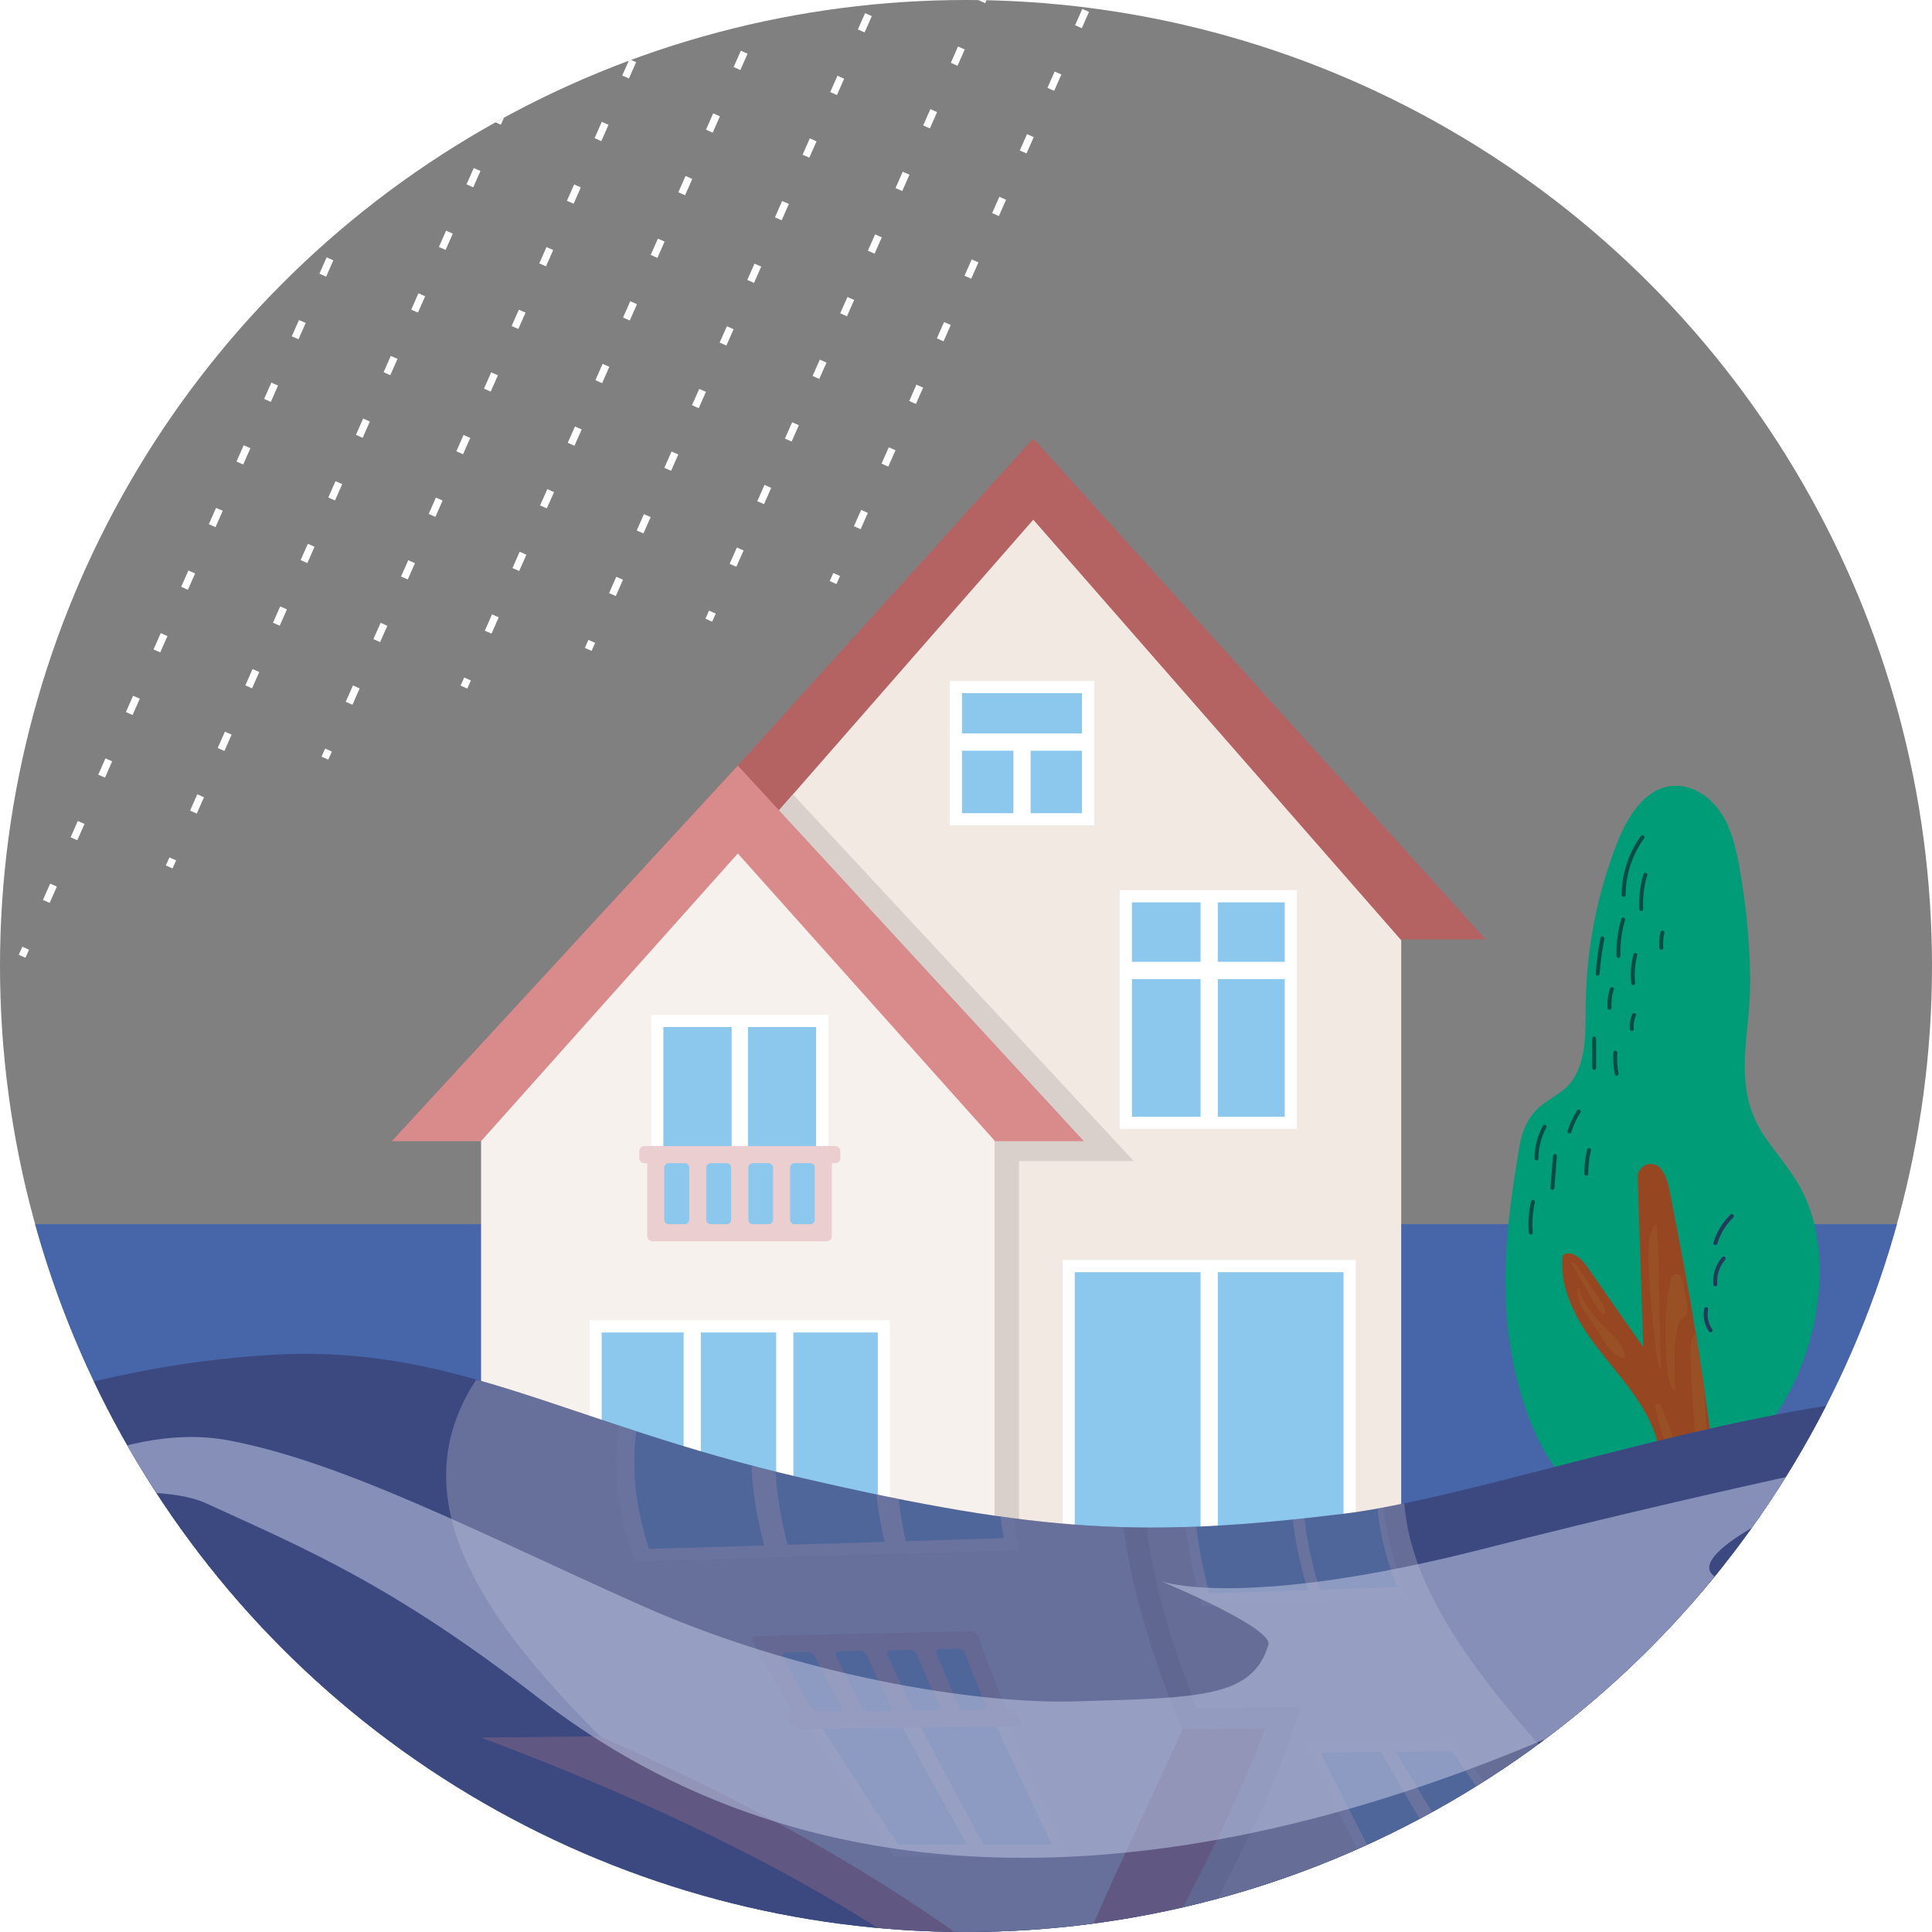 <?xml version="1.0" encoding="UTF-8"?>
<svg preserveAspectRatio="xMidYMid slice" width="200px" height="200px" xmlns="http://www.w3.org/2000/svg" xmlns:xlink="http://www.w3.org/1999/xlink" id="Layer_1" data-name="Layer 1" viewBox="0 0 300 300">
  <defs>
    <style>
      .cls-1 {
        fill: #9a5025;
      }

      .cls-2 {
        fill: #d98a8a;
      }

      .cls-3 {
        fill: #b6bedc;
        opacity: .6;
      }

      .cls-4 {
        stroke-dasharray: 2.77 7.86;
      }

      .cls-4, .cls-5, .cls-6 {
        fill: none;
      }

      .cls-4, .cls-6 {
        stroke: #fff;
        stroke-miterlimit: 10;
        stroke-width: 1.14px;
      }

      .cls-7 {
        fill: #3c4981;
      }

      .cls-8 {
        fill: #f7f1ed;
      }

      .cls-9 {
        fill: #ebcecf;
      }

      .cls-10 {
        fill: #fff;
      }

      .cls-11 {
        fill: #c4b2a9;
      }

      .cls-12 {
        opacity: .4;
      }

      .cls-13 {
        fill: #766670;
      }

      .cls-14 {
        fill: #243a5b;
      }

      .cls-15 {
        clip-path: url(#clippath-1);
      }

      .cls-16 {
        fill: #4666a9;
      }

      .cls-17 {
        fill: #009c77;
      }

      .cls-18 {
        fill: #964722;
      }

      .cls-19 {
        fill: #8cc7ed;
      }

      .cls-20 {
        fill: #044d43;
      }

      .cls-21 {
        fill: #f2e9e3;
      }

      .cls-22 {
        clip-path: url(#clippath-2);
      }

      .cls-23 {
        fill: gray;
      }

      .cls-24 {
        opacity: .58;
      }

      .cls-25 {
        clip-path: url(#clippath);
      }

      .cls-26 {
        fill: #b56262;
      }

      .cls-27 {
        fill: #d9d0cb;
      }
    </style>
    <clipPath id="clippath">
      <circle class="cls-5" cx="150" cy="150" r="150"></circle>
    </clipPath>
    <clipPath id="clippath-1">
      <path class="cls-5" d="M-35.97,223.66c38.21-3.38,48.69-11.4,77.65-13.25,28.96-1.85,45.65,10.48,82.91,19.1,37.26,8.63,53.77,9.24,84.03,5.55,30.26-3.7,98.05-31.44,120.85-11.41s0,93.37,0,93.37H-35.97v-93.37Z"></path>
    </clipPath>
    <clipPath id="clippath-2">
      <circle class="cls-5" cx="468.6" cy="150" r="150"></circle>
    </clipPath>
  </defs>
  <g class="cls-25">
    <rect class="cls-23" x="-6.39" y="-2.81" width="314.91" height="303.82"></rect>
    <g>
      <g>
        <line class="cls-4" x1="119.93" y1="-115.4" x2="5.57" y2="143.64"></line>
        <line class="cls-6" x1="3.99" y1="147.24" x2="3.43" y2="148.49"></line>
      </g>
      <g>
        <line class="cls-4" x1="142.77" y1="-129.27" x2="28.41" y2="129.78"></line>
        <line class="cls-6" x1="26.83" y1="133.37" x2="26.27" y2="134.62"></line>
      </g>
      <g>
        <line class="cls-4" x1="166.95" y1="-146.17" x2="52.59" y2="112.87"></line>
        <line class="cls-6" x1="51.01" y1="116.47" x2="50.45" y2="117.72"></line>
      </g>
      <g>
        <line class="cls-4" x1="188.54" y1="-157.21" x2="74.18" y2="101.84"></line>
        <line class="cls-6" x1="72.6" y1="105.43" x2="72.04" y2="106.69"></line>
      </g>
      <g>
        <line class="cls-4" x1="207.83" y1="-163.05" x2="93.48" y2="95.99"></line>
        <line class="cls-6" x1="91.89" y1="99.59" x2="91.34" y2="100.84"></line>
      </g>
      <g>
        <line class="cls-4" x1="226.56" y1="-167.59" x2="112.2" y2="91.45"></line>
        <line class="cls-6" x1="110.62" y1="95.05" x2="110.06" y2="96.3"></line>
      </g>
      <g>
        <line class="cls-4" x1="245.85" y1="-173.43" x2="131.5" y2="85.61"></line>
        <line class="cls-6" x1="129.92" y1="89.21" x2="129.36" y2="90.46"></line>
      </g>
    </g>
    <rect class="cls-16" x="-6.39" y="190.09" width="314.91" height="110.92"></rect>
    <g>
      <path class="cls-17" d="M263.31,231.88c-2.82,1.69-5.98,3-9.28,3-14.27,0-19.25-19.59-20.08-30.76-.57-7.73.26-15.47,1.5-23.1.52-3.17.7-5.99,2.9-8.44,1.73-1.92,4.41-2.72,5.88-4.92,2.23-3.33,1.95-8.1,2-11.92.12-8.51,1.79-16.99,4.9-24.91,1.57-4,4.22-8.37,8.5-8.79,2.95-.29,5.79,1.55,7.47,3.99s2.39,5.41,2.93,8.32c1.07,5.81,1.67,11.85,1.74,17.76.1,8.64-3.06,16.54,2.2,24.31,1.78,2.64,3.93,5.04,5.49,7.82,4.45,7.96,3.62,18.68.56,27.04-3.03,8.29-9.1,16.01-16.71,20.58Z"></path>
      <g>
        <path class="cls-18" d="M264.43,248.67c-1.29.08-2.24-.26-2.98-.89-.84-.71-1.4-1.79-1.85-3.03-.16-.44-.3-.88-.42-1.32-.41-1.49-.63-3.02-.75-4.58-.11-1.38-.13-2.77-.15-4.17-.04-4.38.06-8.83-1.65-12.97-1.96-4.75-5.63-8.54-8.74-12.63-3.11-4.09-5.8-8.98-5.25-14.09,1.1-1.07,2.83.31,3.71,1.57,2.94,4.21,5.87,8.42,8.81,12.62-.29-8.78-.58-17.56-.86-26.34-.06-1.92,2.35-2.86,3.58-1.37,0,.01.02.02.03.03.87,1.08,1.17,2.49,1.43,3.85,1.43,7.23,2.81,14.49,4,21.77.51,3.09.98,6.18,1.42,9.28.39,2.81.75,5.63,1.07,8.45.49,4.33.88,8.67,1.15,13.03.07,1.13.31,2.54.46,3.97.36,3.26.33,6.59-2.99,6.8Z"></path>
        <path class="cls-1" d="M260.87,230.22c-.02,1.92-.35,3.85-1.03,5.65-.18.48-.74,1.89-1.43,2.98-.11-1.38-.13-2.77-.15-4.17.61-1.68,1.05-3.42,1.09-5.22.07-3.75-1.63-7.35-2.32-11.02-.09-.5.61-.72.81-.24.25.61.52,1.21.77,1.81,1.35,3.24,2.29,6.7,2.25,10.2Z"></path>
        <path class="cls-1" d="M263.07,237.87c-.36,2.55-1.01,5.07-1.18,7.64-.05.77-.08,1.61-.44,2.27-.84-.71-1.4-1.79-1.85-3.03-.16-.44-.3-.88-.42-1.32.51-1.19,1.19-2.31,1.66-3.52.63-1.64.86-3.39,1.08-5.13.19-1.51.39-3.02.58-4.53.98,2.38.94,5.07.58,7.62Z"></path>
        <path class="cls-1" d="M267.42,241.86c-.15.43-.32.84-.53,1.24-1.31,2.48-1.69-.05-1.62-1.45.08-1.7.44-3.37.48-5.07.05-2.63-.06-5.27-.5-7.87-.04-.21-.08-.43-.22-.59-.14-.17-.37-.25-.56-.37-.77-.47-.93-1.51-1.01-2.41-.42-4.71-.74-9.42-.96-14.14,0-.89-.21-3.48.82-4.08.51,3.09.98,6.18,1.42,9.28-.03,2.24.05,4.48.44,6.69.09.5.19,1.01.44,1.45.06.11.13.21.2.31.49,4.33.88,8.67,1.15,13.03.07,1.13.31,2.54.46,3.97Z"></path>
        <path class="cls-1" d="M256.8,190.36c.07-.11.16-.21.25-.2.17.03.25.44.28.78.15,1.59.18,3.21.21,4.82.11,5.39.22,10.78.33,16.17,0,.13,0,.27-.03.37-.13.37-.39-.17-.44-.61-.45-3.72-.9-7.45-1.14-11.25-.18-2.81-.78-8.12.55-10.09Z"></path>
        <path class="cls-1" d="M246.83,204.77c-1.04-1.41-2.13-3.05-1.78-4.76.72,1.92,1.82,3.69,3.23,5.18.92.97,1.96,1.83,2.84,2.84.74.85,2.25,3.99-.08,2.42-1.62-1.09-3.04-4.09-4.21-5.68Z"></path>
        <path class="cls-1" d="M244.06,196.1c.29-.12.5.04.69.32,1.05,1.54,2.09,3.08,3.14,4.62.41.61.95,1.23,1.23,1.91.55,1.36-.26,1.48-1,.28-.35-.57-4.15-7.09-4.1-7.11.02,0,.03-.02.05-.02Z"></path>
        <path class="cls-1" d="M259.44,198.58c.2-.93,1.52-.95,1.74-.02.31,1.32.57,2.65.77,3.99.08.54.14,1.12-.15,1.58-.19.3-.5.49-.73.75-.45.49-.6,1.17-.72,1.82-.57,3.11-.33,6.06-.24,9.17-1.49-.03-1.53-8.39-1.51-9.71.04-2.54.32-5.08.85-7.57Z"></path>
      </g>
      <path class="cls-20" d="M252.11,139.26h0c-.17,0-.3-.14-.3-.31.01-3.25,1.07-6.5,2.99-9.13.1-.14.29-.17.43-.07.14.1.17.29.07.43-1.84,2.53-2.86,5.64-2.87,8.77,0,.17-.14.3-.3.3Z"></path>
      <path class="cls-20" d="M254.86,141.45c-.16,0-.29-.12-.3-.29-.11-1.84.11-3.67.64-5.43.05-.16.22-.25.38-.2.16.05.25.22.2.38-.51,1.7-.72,3.45-.62,5.22,0,.17-.12.31-.29.32,0,0-.01,0-.02,0Z"></path>
      <path class="cls-20" d="M251.32,148.75c-.16,0-.3-.13-.3-.29-.07-1.96.18-3.9.74-5.78.05-.16.22-.25.38-.2.16.05.25.22.2.38-.54,1.81-.78,3.69-.72,5.58,0,.17-.13.31-.29.31,0,0,0,0-.01,0Z"></path>
      <path class="cls-20" d="M248.08,151.5s-.01,0-.02,0c-.17-.01-.29-.16-.28-.32.13-1.85.38-3.71.75-5.52.03-.16.19-.27.36-.24.16.03.27.19.24.36-.36,1.79-.61,3.62-.74,5.44-.01.16-.14.28-.3.28Z"></path>
      <path class="cls-20" d="M253.59,152.96c-.15,0-.29-.12-.3-.27-.15-1.51-.03-3.02.35-4.49.04-.16.21-.26.37-.22.16.04.26.21.22.37-.36,1.4-.47,2.84-.33,4.28.02.17-.11.32-.27.33-.01,0-.02,0-.03,0Z"></path>
      <path class="cls-20" d="M249.92,156.8c-.16,0-.29-.12-.3-.28-.07-1.02.06-2.07.39-3.04.05-.16.23-.25.39-.19.16.05.25.23.19.39-.3.89-.42,1.86-.35,2.8.01.17-.11.31-.28.33,0,0-.02,0-.02,0Z"></path>
      <path class="cls-20" d="M247.54,166.12c-.17,0-.3-.14-.3-.3v-4.57c0-.17.14-.3.3-.3s.3.14.3.3v4.57c0,.17-.14.3-.3.3Z"></path>
      <path class="cls-20" d="M251.04,167.03c-.14,0-.27-.1-.3-.25-.21-1.11-.28-2.24-.21-3.36.01-.17.16-.3.32-.28.17.01.3.16.28.32-.07,1.07,0,2.15.2,3.21.03.17-.08.32-.24.36-.02,0-.04,0-.06,0Z"></path>
      <path class="cls-20" d="M253.39,160.09c-.15,0-.29-.12-.3-.27-.08-.81.05-1.62.39-2.35.07-.15.25-.22.4-.15.15.07.22.25.15.4-.3.63-.41,1.34-.34,2.03.02.17-.1.32-.27.33-.01,0-.02,0-.03,0Z"></path>
      <path class="cls-20" d="M257.96,147.48c-.16,0-.29-.12-.3-.28-.07-.83-.01-1.66.18-2.47.04-.16.2-.26.37-.23.16.04.26.2.23.37-.18.75-.23,1.51-.17,2.28.01.17-.11.32-.28.33,0,0-.02,0-.03,0Z"></path>
      <path class="cls-20" d="M238.58,180.19c-.17,0-.3-.14-.3-.3,0-1.78.45-3.54,1.31-5.09.08-.15.27-.2.41-.12.15.08.2.27.12.41-.81,1.47-1.23,3.12-1.23,4.8,0,.17-.14.3-.3.3h0Z"></path>
      <path class="cls-20" d="M241.06,184.76s-.02,0-.02,0c-.17-.01-.29-.16-.28-.33l.39-4.95c.01-.17.16-.29.33-.28.17.01.29.16.28.33l-.39,4.95c-.01.16-.15.28-.3.28Z"></path>
      <path class="cls-20" d="M237.7,191.7c-.16,0-.29-.12-.3-.28-.15-1.63-.03-3.26.34-4.85.04-.16.2-.27.37-.23.16.04.27.2.23.37-.36,1.53-.47,3.09-.33,4.66.02.17-.11.32-.28.33,0,0-.02,0-.03,0Z"></path>
      <path class="cls-20" d="M243.71,175.99s-.06,0-.09-.01c-.16-.05-.25-.22-.2-.38.35-1.12.85-2.2,1.49-3.19.09-.14.28-.18.42-.09.14.09.18.28.09.42-.61.94-1.08,1.96-1.42,3.04-.04.13-.16.21-.29.21Z"></path>
      <path class="cls-20" d="M246.32,182.56c-.17,0-.3-.13-.3-.3-.01-1.26.13-2.52.43-3.75.04-.16.2-.26.37-.22.16.04.26.2.22.37-.29,1.18-.42,2.39-.41,3.6,0,.17-.13.31-.3.31h0Z"></path>
      <path class="cls-14" d="M266.36,193.34s-.06,0-.09-.01c-.16-.05-.25-.22-.2-.38.49-1.64,1.41-3.14,2.64-4.33.12-.12.31-.11.43,0,.12.12.11.31,0,.43-1.16,1.12-2.02,2.53-2.48,4.07-.04.13-.16.22-.29.22Z"></path>
      <path class="cls-14" d="M266.36,199.74c-.15,0-.29-.12-.3-.27-.16-1.52.35-3.1,1.36-4.25.11-.13.3-.14.43-.03.13.11.14.3.03.43-.9,1.02-1.35,2.43-1.21,3.78.02.17-.1.32-.27.33-.01,0-.02,0-.03,0Z"></path>
      <path class="cls-14" d="M265.62,206.88c-.1,0-.19-.05-.25-.13-.71-1.01-.98-2.33-.74-3.53.03-.16.19-.27.36-.24.16.03.27.19.24.36-.21,1.04.03,2.19.64,3.06.1.14.06.33-.07.42-.05.04-.11.06-.17.06Z"></path>
    </g>
    <g>
      <polygon class="cls-26" points="230.69 145.86 160.45 68.08 90.2 145.86 230.69 145.86"></polygon>
      <polygon class="cls-21" points="217.58 249.15 217.58 146 160.45 80.7 103.31 146 103.31 249.15 217.58 249.15"></polygon>
      <polygon class="cls-27" points="162.85 166.08 162.85 166.08 123.13 123.35 119.05 128.01 119.74 249.15 158.23 249.15 158.23 180.28 176.05 180.28 162.85 166.08"></polygon>
      <polygon class="cls-2" points="60.84 177.2 168.3 177.2 114.57 118.88 60.84 177.2"></polygon>
      <polygon class="cls-8" points="154.43 249.15 154.43 177.11 114.57 132.53 74.7 177.2 74.7 249.15 154.43 249.15"></polygon>
      <path class="cls-11" d="M75.4,245.98h142.05c2.06,0,3.73,1.67,3.73,3.73v2.12H71.67v-2.12c0-2.06,1.67-3.73,3.73-3.73Z"></path>
      <g>
        <rect class="cls-10" x="101.12" y="157.58" width="27.51" height="34.73"></rect>
        <rect class="cls-19" x="103.01" y="159.48" width="23.72" height="30.94"></rect>
        <rect class="cls-10" x="113.61" y="158.75" width="2.53" height="32.98"></rect>
      </g>
      <g>
        <rect class="cls-10" x="91.54" y="205" width="46.67" height="37.31"></rect>
        <rect class="cls-19" x="93.43" y="206.9" width="42.88" height="33.52"></rect>
        <rect class="cls-10" x="106.15" y="206.27" width="2.68" height="34.78"></rect>
        <rect class="cls-10" x="120.52" y="206.27" width="2.68" height="34.78"></rect>
      </g>
      <g>
        <rect class="cls-10" x="165" y="195.65" width="45.52" height="46.67"></rect>
        <rect class="cls-19" x="166.89" y="197.54" width="41.73" height="42.88"></rect>
        <rect class="cls-10" x="186.42" y="196.91" width="2.68" height="44.14"></rect>
      </g>
      <path class="cls-9" d="M99.27,178.74v1.1c0,.43.35.78.78.78h.45v11.32c0,.44.36.81.81.81h27.05c.44,0,.81-.36.81-.81v-11.32h.54c.43,0,.78-.35.78-.78v-1.1c0-.43-.35-.78-.78-.78h-29.65c-.43,0-.78.35-.78.78ZM106.33,190.09h-2.49c-.38,0-.69-.31-.69-.69v-8.09c0-.38.31-.69.69-.69h2.49c.38,0,.69.31.69.69v8.09c0,.38-.31.69-.69.69ZM112.85,190.09h-2.49c-.38,0-.69-.31-.69-.69v-8.09c0-.38.31-.69.69-.69h2.49c.38,0,.69.31.69.69v8.09c0,.38-.31.69-.69.69ZM119.34,190.09h-2.45c-.38,0-.69-.31-.69-.69v-8.09c0-.38.31-.69.69-.69h2.45c.38,0,.69.31.69.69v8.09c0,.38-.31.69-.69.69ZM125.82,190.09h-2.45c-.38,0-.69-.31-.69-.69v-8.09c0-.38.31-.69.69-.69h2.45c.38,0,.69.31.69.69v8.09c0,.38-.31.69-.69.69Z"></path>
      <g>
        <rect class="cls-10" x="173.87" y="138.22" width="27.51" height="37.08"></rect>
        <rect class="cls-19" x="175.77" y="140.12" width="23.72" height="33.29"></rect>
        <polygon class="cls-10" points="200.12 149.35 189.1 149.35 189.1 139.49 186.42 139.49 186.42 149.35 175.14 149.35 175.14 152.04 186.42 152.04 186.42 174.04 189.1 174.04 189.1 152.04 200.12 152.04 200.12 149.35"></polygon>
      </g>
      <g>
        <rect class="cls-10" x="147.49" y="105.74" width="22.42" height="22.42"></rect>
        <rect class="cls-19" x="149.38" y="107.64" width="18.63" height="18.63"></rect>
        <polygon class="cls-10" points="168.65 116.57 168.65 113.89 148.75 113.89 148.75 116.57 157.36 116.57 157.36 126.9 160.04 126.9 160.04 116.57 168.65 116.57"></polygon>
      </g>
    </g>
    <path class="cls-7" d="M-35.97,223.66c38.21-3.38,48.69-11.4,77.65-13.25,28.96-1.85,45.65,10.48,82.91,19.1,37.26,8.63,53.77,9.24,84.03,5.55,30.26-3.7,98.05-31.44,120.85-11.41,22.8,20.03,0,93.37,0,93.37H-35.97v-93.37Z"></path>
    <g class="cls-24">
      <g class="cls-15">
        <g class="cls-12">
          <g>
            <path class="cls-26" d="M282.66,300.86c-.14,27.45-46.17,52-89.83,77.9,3.14-14.46-4.7-27.95-14.2-41-10.11-13.04-22.09-25.69-41.61-38.22,39.26.39,87.81.82,145.63,1.32Z"></path>
            <path class="cls-21" d="M252.83,191.81c-70.23,35.97-17.76,72.8,13.77,108.76-3,22.73-32.42,43.69-63.27,65.01-6.63-23.45-27.17-44.83-55.15-66.07-20.66-32.97-50.77-67.78-26.45-100.03,46.06-2.59,89.76-5.15,131.1-7.67Z"></path>
            <path class="cls-27" d="M196.44,279.74s0,0,0,0c-6.41,14.56-14.97,28.47-22.08,42-1.53-1.54-3.1-3.08-4.73-4.61-13.51-38.64-50.74-80.41-28.18-118.77,15.28-.87,30.3-1.73,45.04-2.6-14.03,22.15-9.99,46.19-.58,69.55,5.61-.09,10.97-.18,16.07-.26-1.57,4.95-3.42,9.85-5.54,14.68Z"></path>
            <path class="cls-2" d="M74.74,269.81c48.64-.53,89.24-1.02,121.78-1.47-7.66,20.22-19.52,39.21-27.81,57.55-17.54-19.17-45.84-38.02-93.97-56.07Z"></path>
            <path class="cls-8" d="M182.12,196.03c-13.81,23.1-8.61,48.24,1.44,72.58-6.82,15.3-14.38,29.92-19.24,44.08-16.59-14.62-39.45-29.07-71.14-43.07-22.77-22.82-36.91-45.83-6.47-68.18,32.95-1.81,64.76-3.61,95.42-5.4Z"></path>
            <path class="cls-11" d="M262.81,188.76c-59.41,3.56-118.08,7.02-176.08,10.38-1.05.66-2.07,1.31-3.04,1.97-2.88,1.92-2.57,3.37.17,3.22,62.41-3.24,116.68-6.32,162.73-9.21,1.97-.12,6.74-1.98,11.37-4.15,1.56-.74,3.18-1.48,4.85-2.22Z"></path>
            <g>
              <path class="cls-10" d="M138.85,288.3c-7.63-11.21-15.64-22.51-21.34-33.84,12.09-.25,23.31-.49,33.66-.72,4.02,11.6,9.67,23.16,14.97,34.59-9.12,0-18.22-.02-27.3-.03Z"></path>
              <path class="cls-19" d="M149.71,255.68c-8.98.19-18.57.38-28.79.59,5.15,10.11,11.96,20.19,18.59,30.2,7.98,0,15.93,0,23.86,0-4.83-10.18-9.87-20.46-13.67-30.77Z"></path>
              <path class="cls-10" d="M133.68,254.7c1.04-.02,2.07-.04,3.09-.07,4.45,10.9,10.53,21.77,16.35,32.53-.84,0-1.69,0-2.53,0-6.02-10.75-12.31-21.59-16.91-32.47Z"></path>
            </g>
            <g>
              <path class="cls-10" d="M98.62,242.42c-4.48-12.04-4.38-24.05,3.62-35.75,20.78-1.04,40.18-2.05,58.21-3.02-4.42,11.99-4.68,24.5-2.15,37.04-16.92.54-36.82,1.12-59.69,1.74Z"></path>
              <path class="cls-19" d="M155.87,238.84c-15.82.52-34.19,1.07-55.1,1.67-3.52-10.83-3.31-21.63,2.9-32.18,19.34-.94,37.33-1.86,53.96-2.74-3.57,10.81-3.82,22-1.75,33.25Z"></path>
              <path class="cls-10" d="M120.78,206.9c1.16-.06,2.31-.12,3.45-.17-4.86,11.01-4.86,22.38-1.76,33.78-1.19.03-2.39.07-3.61.11-3.21-11.38-3.2-22.72,1.91-33.71Z"></path>
              <path class="cls-10" d="M138.91,205.97c1.1-.06,2.2-.11,3.29-.17-3.97,11.1-4.01,22.6-1.42,34.15-1.09.03-2.18.07-3.29.1-2.67-11.52-2.66-23,1.42-34.08Z"></path>
            </g>
            <g>
              <path class="cls-10" d="M186.68,249.43c-4.55-16-4.8-32.08,3.46-47.43,16.04-.92,30.77-1.8,44.19-2.65-21.62,16.16-22.99,32.63-15.45,49.03-8.2.32-18.94.67-32.2,1.05Z"></path>
              <path class="cls-19" d="M216.99,246.42c-7.54.31-17.28.64-29.2,1-3.89-14.72-3.91-29.49,3.35-43.67,14.31-.81,27.33-1.59,39.06-2.34-17.72,14.83-19.3,29.94-13.22,45.01Z"></path>
              <path class="cls-10" d="M210.88,202c.85-.05,1.7-.1,2.54-.15-12.53,14.92-13.26,30.33-8.25,45.69-.62.02-1.25.04-1.88.06-4.86-15.33-4.23-30.72,7.59-45.6Z"></path>
            </g>
            <path class="cls-9" d="M124.29,268.5c11.87-.15,23.11-.29,33.72-.42.46,0,.68-.36.5-.79-.15-.36-.31-.73-.46-1.1-.18-.43-.7-.77-1.16-.76-.2,0-.39,0-.59,0-1.59-3.77-3.07-7.55-4.39-11.33-.16-.45-.68-.8-1.19-.79-10.21.23-21.27.47-33.17.72-.59.01-.89.38-.67.81,1.89,3.69,4.03,7.38,6.31,11.06-.18,0-.36,0-.55,0-.53,0-.74.35-.47.77.23.36.46.71.69,1.07.27.42.91.75,1.43.75ZM126.54,257.17c1.3,2.65,2.7,5.3,4.17,7.95.21.37.01.68-.45.69-.99.01-1.99.03-3,.04-.46,0-1.02-.29-1.24-.66-1.56-2.64-3.04-5.28-4.41-7.92-.19-.37.05-.69.54-.69,1.07-.02,2.13-.04,3.18-.06.49,0,1.02.29,1.2.66ZM134.61,257.01c1.19,2.67,2.46,5.33,3.81,8,.19.38-.01.69-.46.69-.97.01-1.94.03-2.92.04-.45,0-.98-.29-1.18-.67-1.42-2.65-2.76-5.31-4.01-7.97-.18-.38.07-.69.54-.7,1.03-.02,2.06-.04,3.07-.06.47,0,.98.29,1.15.67ZM142.36,256.86c1.09,2.68,2.27,5.36,3.51,8.04.17.38-.03.69-.46.7-.92.01-1.85.03-2.79.04-.44,0-.94-.29-1.13-.67-1.3-2.67-2.53-5.34-3.68-8.01-.16-.38.08-.69.54-.7.98-.02,1.95-.04,2.92-.06.45,0,.94.29,1.09.67ZM149.83,256.7c1.02,2.7,2.12,5.39,3.27,8.08.16.38-.04.69-.46.7-.9.01-1.8.03-2.71.04-.43,0-.91-.3-1.08-.68-1.2-2.68-2.35-5.37-3.4-8.06-.15-.38.09-.7.53-.71.94-.02,1.88-.04,2.81-.06.43,0,.9.29,1.05.67Z"></path>
            <g>
              <path class="cls-10" d="M220.35,308.01c-4.94-12.48-11.96-25.07-17.92-37.79,8.21-.1,15.95-.2,23.21-.3,8.84,12.93,19.55,25.77,27.05,38.53-11.33-.15-22.12-.3-32.35-.44Z"></path>
              <path class="cls-19" d="M225.46,271.92c-6.48.08-13.28.15-20.4.23,5.57,11.42,11.89,22.74,16.62,33.97,8.8.11,17.99.23,27.54.34-6.8-11.44-15.9-22.96-23.76-34.54Z"></path>
              <path class="cls-10" d="M243.8,296.92c-4.07-.03-8.1-.05-12.09-.08,1.96,3.38,3.81,6.75,5.49,10.11-1.05-.01-2.09-.03-3.13-.04-1.61-3.36-3.39-6.72-5.27-10.09-4.06-.03-8.08-.05-12.05-.08-.44-.91-.87-1.82-1.32-2.73,3.91.02,7.85.04,11.82.06-4.28-7.52-8.95-15.09-13.17-22.69.77,0,1.53-.02,2.29-.03,4.39,7.61,9.25,15.19,13.72,22.73,3.9.02,7.82.04,11.77.06.65.93,1.3,1.85,1.93,2.78Z"></path>
            </g>
          </g>
        </g>
      </g>
    </g>
    <path class="cls-3" d="M180.34,245.55s12.57,4.54,50.35-5.13c37.78-9.67,73.52-16.76,73.52-16.76,0,0-10.48,2.3-28.35,11.48s-7.4,10.41-7.4,10.41l24.65-4.5s-11.09,9.42-28.35,17.43c-17.26,8.01-110.4,60.06-181.18,5.15-22.75-17.65-36.36-23.21-51.54-30.18-9.52-4.37-34.13,1-34.13,1,0,0,19.72-14.18,37.59-10.79,17.87,3.39,38.76,14.31,63.75,25.49s52.63,15.48,67.62,15.04c19.52-.56,27.62-.56,30.09-8.79.79-2.64-16.64-9.85-16.64-9.85Z"></path>
  </g>
  <g class="cls-22">
    <path class="cls-13" d="M306.01,243.3c-4.77,1.91-10.17,4.85-10.71,9.99-.85,8.11,10.15,11.22,18.25,11.3,18.69.18,37.4.36,56.04,1.76,64.91,4.86,151.83,36.21,212.94,1.62,10.42-5.9,30.41-22.09,22.15-35.27-4.86-7.75-19.79-7.89-27.52-8.44-23.5-1.64-46.68,5.03-69.99,4.11-65.48-2.59-138.87-10.01-201.17,14.93Z"></path>
  </g>
</svg>
